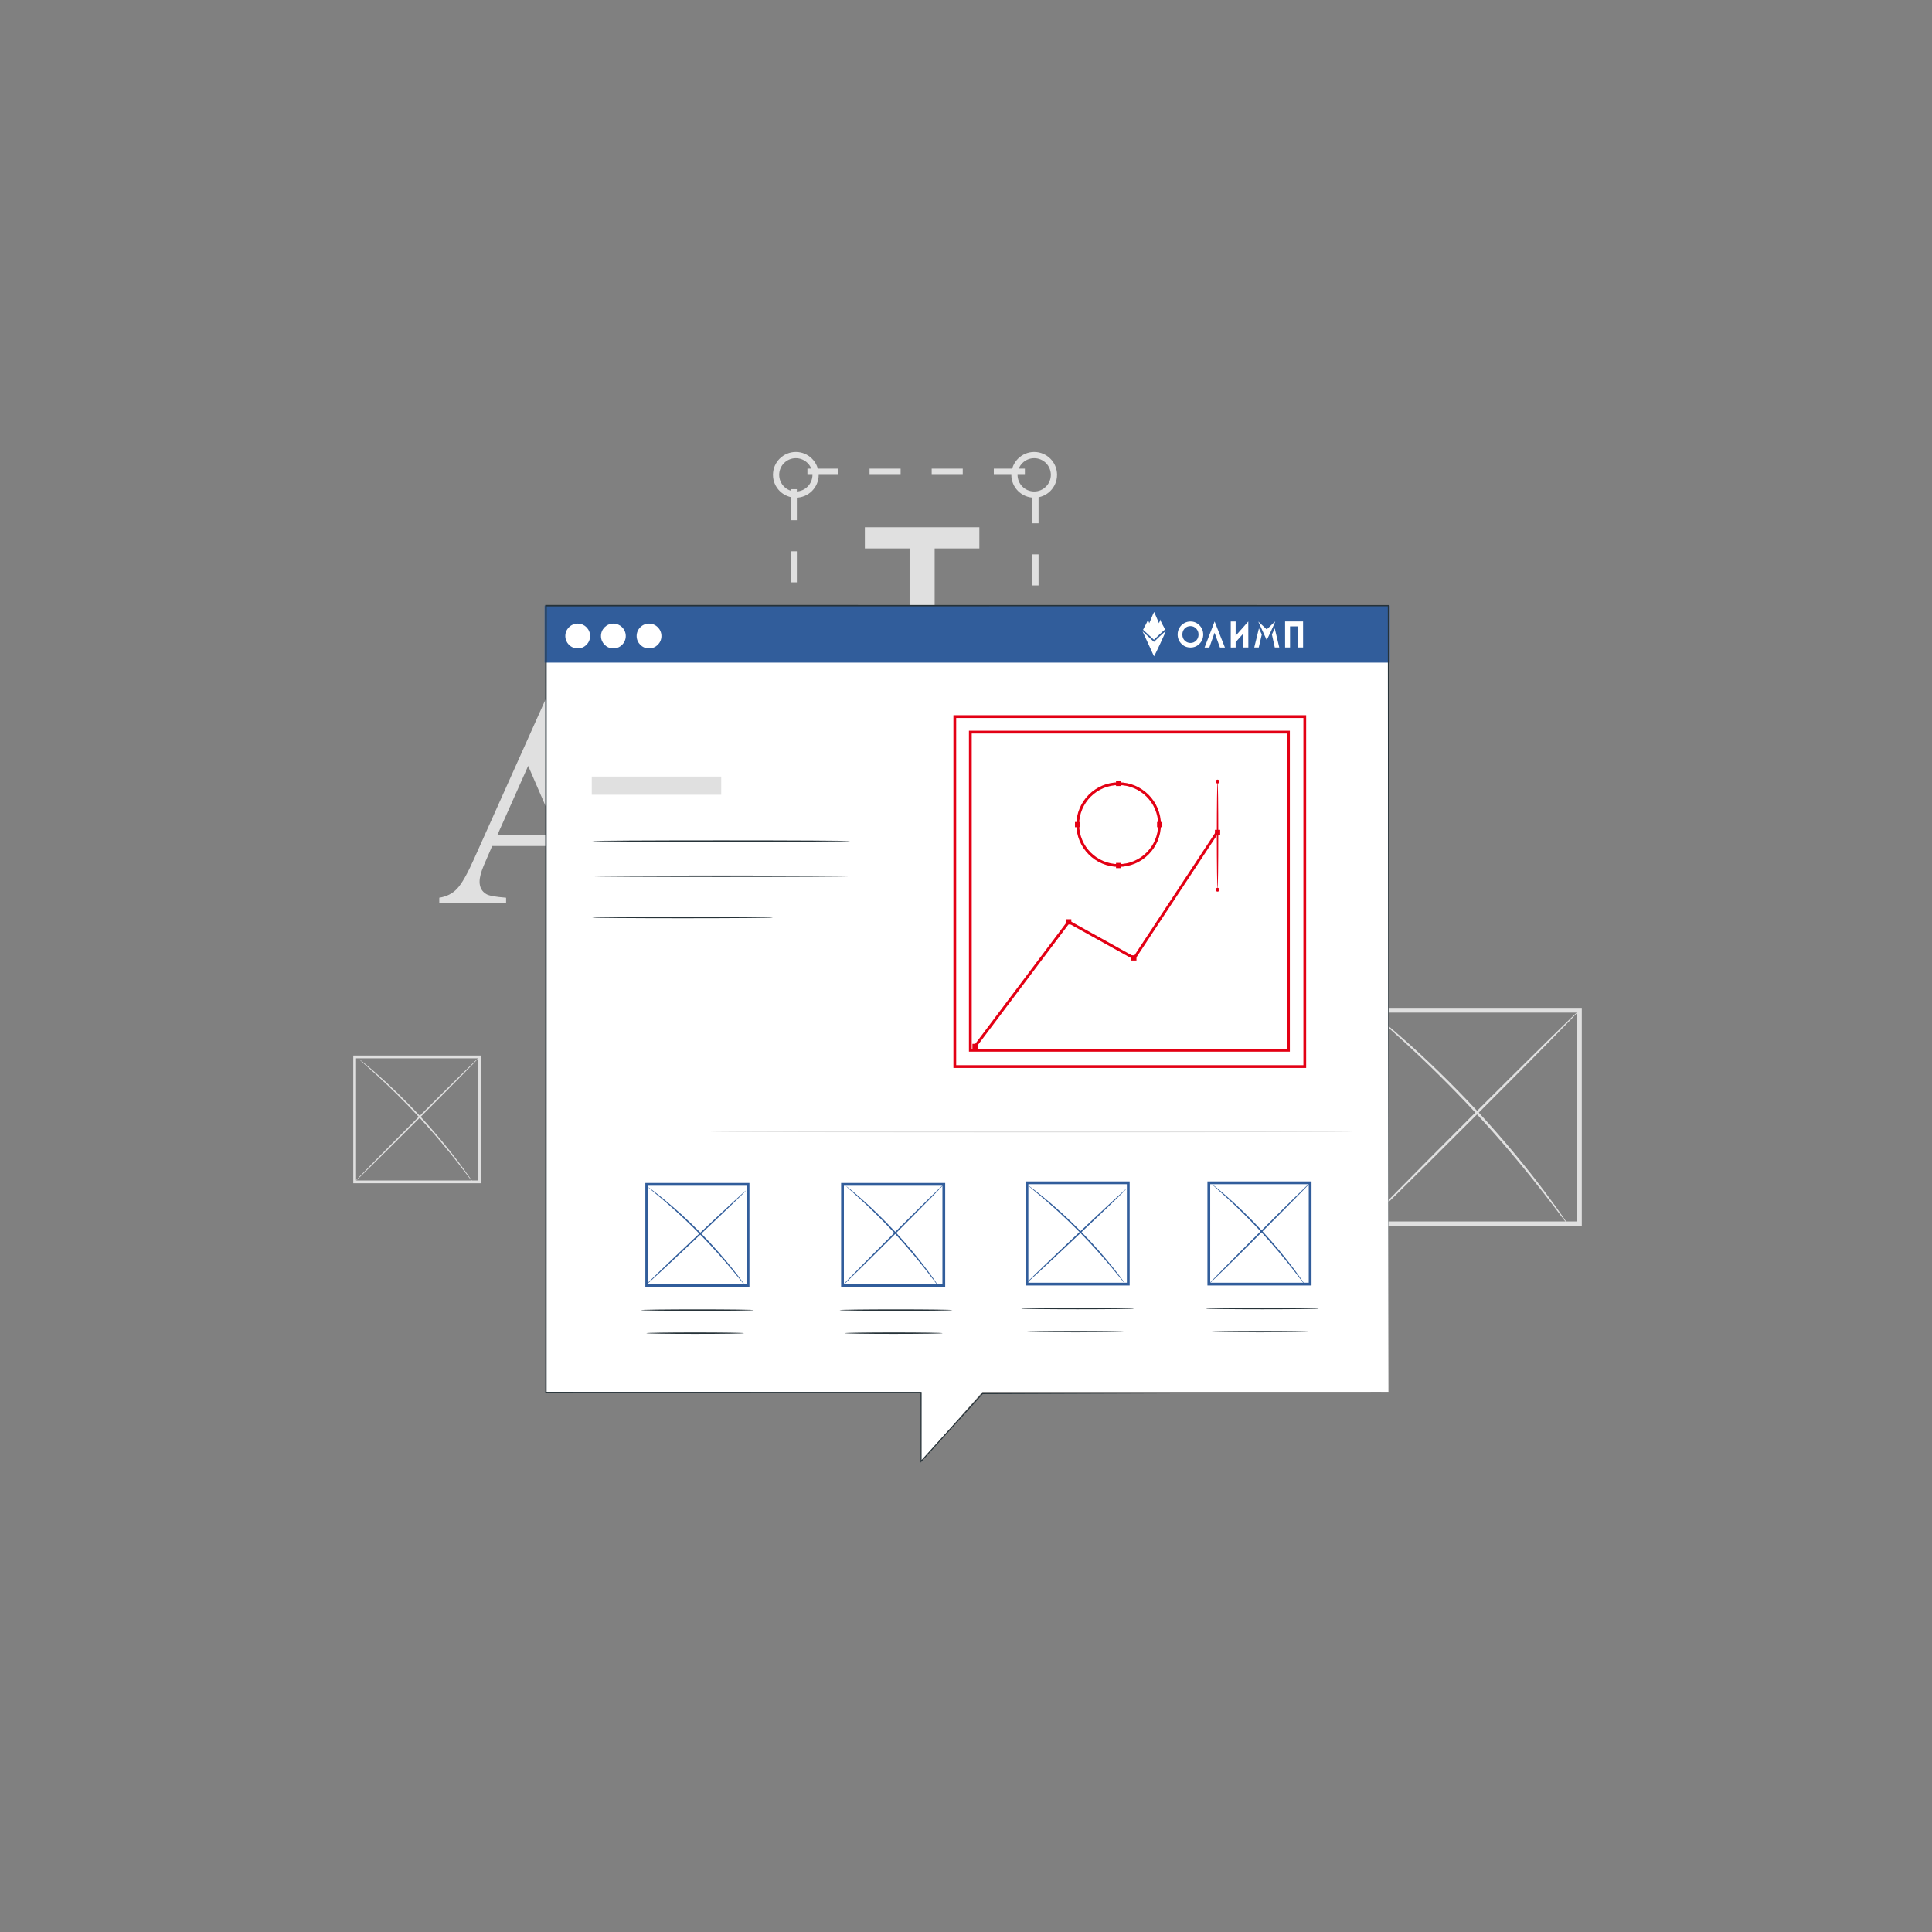 <svg width="250" height="250" viewBox="0 0 250 250" fill="none" xmlns="http://www.w3.org/2000/svg">
<rect x="0" y="0" width="250" height="250" fill="#808080" stroke="none"/>
<g clip-path="url(#clip0_2066_35266)">
<path d="M204.683 158.668H176.432V130.417H204.683V158.668ZM177.046 158.055H204.071V131.03H177.046V158.055Z" fill="#E0E0E0"/>
<path d="M190.669 144.655C198.301 137.024 204.437 130.786 204.374 130.723C204.312 130.661 198.074 136.797 190.442 144.429C182.81 152.061 176.674 158.299 176.737 158.361C176.799 158.424 183.037 152.287 190.669 144.655Z" fill="#E0E0E0"/>
<path d="M202.943 158.538C202.934 158.544 202.849 158.445 202.695 158.249C202.524 158.024 202.305 157.738 202.036 157.385C201.473 156.628 200.646 155.542 199.61 154.212C197.541 151.55 194.584 147.948 191.097 144.166C187.605 140.387 184.25 137.152 181.762 134.876C180.519 133.737 179.503 132.826 178.794 132.204C178.464 131.907 178.196 131.667 177.986 131.478C177.803 131.309 177.711 131.217 177.718 131.208C177.725 131.2 177.831 131.276 178.027 131.429C178.247 131.606 178.528 131.832 178.875 132.11C179.609 132.703 180.65 133.59 181.914 134.709C184.444 136.945 187.832 140.162 191.332 143.95C194.826 147.74 197.762 151.374 199.789 154.075C200.803 155.425 201.604 156.533 202.137 157.312C202.387 157.68 202.589 157.978 202.748 158.211C202.885 158.42 202.952 158.532 202.943 158.538Z" fill="#E0E0E0"/>
<path d="M62.24 153.112H45.714V136.586H62.24V153.112ZM46.073 152.754H61.882V136.945H46.073V152.754Z" fill="#E0E0E0"/>
<path d="M54.041 144.914C58.506 140.45 62.095 136.801 62.059 136.765C62.023 136.729 58.374 140.318 53.91 144.783C49.445 149.247 45.856 152.896 45.892 152.932C45.928 152.969 49.577 149.379 54.041 144.914Z" fill="#E0E0E0"/>
<path d="M61.222 153.037C61.217 153.041 61.167 152.982 61.077 152.868C60.977 152.737 60.849 152.569 60.691 152.363C60.361 151.92 59.878 151.285 59.272 150.507C58.061 148.95 56.332 146.843 54.292 144.631C52.249 142.42 50.287 140.528 48.831 139.197C48.104 138.531 47.509 137.998 47.095 137.634C46.902 137.46 46.745 137.32 46.622 137.209C46.515 137.11 46.461 137.056 46.465 137.051C46.469 137.046 46.531 137.091 46.646 137.18C46.775 137.284 46.939 137.415 47.142 137.578C47.572 137.925 48.18 138.444 48.92 139.098C50.4 140.406 52.382 142.288 54.429 144.504C56.473 146.721 58.191 148.847 59.376 150.427C59.969 151.217 60.438 151.865 60.749 152.321C60.895 152.536 61.013 152.71 61.106 152.847C61.188 152.967 61.228 153.033 61.222 153.037Z" fill="#E0E0E0"/>
<path d="M133.986 92.72H129.966V91.916H133.986V92.72ZM125.946 92.72H121.926V91.916H125.946V92.72ZM117.906 92.72H113.886V91.916H117.906V92.72ZM109.867 92.72H105.847V91.916H109.867V92.72ZM134.388 91.836H133.584V87.816H134.388V91.836ZM103.113 91.434H102.309V87.414H103.113V91.434ZM134.388 83.796H133.584V79.776H134.388V83.796ZM103.113 83.395H102.309V79.375H103.113V83.395ZM134.388 75.756H133.584V71.736H134.388V75.756ZM103.113 75.355H102.309V71.335H103.113V75.355ZM134.388 67.716H133.584V63.696H134.388V67.716ZM103.113 67.315H102.309V63.295H103.113V67.315ZM132.619 61.446H128.599V60.642H132.619V61.446ZM124.579 61.446H120.559V60.642H124.579V61.446ZM116.539 61.446H112.52V60.642H116.539V61.446ZM108.5 61.446H104.48V60.642H108.5V61.446Z" fill="#E0E0E0"/>
<path d="M102.98 64.4C101.349 64.4 100.022 63.073 100.022 61.442C100.022 59.811 101.349 58.484 102.98 58.484C104.611 58.484 105.938 59.811 105.938 61.442C105.938 63.073 104.611 64.4 102.98 64.4ZM102.98 59.289C101.793 59.289 100.826 60.255 100.826 61.443C100.826 62.631 101.792 63.597 102.98 63.597C104.167 63.597 105.134 62.631 105.134 61.443C105.134 60.255 104.167 59.289 102.98 59.289Z" fill="#E0E0E0"/>
<path d="M133.824 64.4C132.193 64.4 130.866 63.073 130.866 61.442C130.866 59.811 132.193 58.484 133.824 58.484C135.455 58.484 136.782 59.811 136.782 61.442C136.782 63.073 135.455 64.4 133.824 64.4ZM133.824 59.289C132.637 59.289 131.67 60.255 131.67 61.443C131.67 62.631 132.637 63.597 133.824 63.597C135.011 63.597 135.978 62.631 135.978 61.443C135.978 60.255 135.011 59.289 133.824 59.289Z" fill="#E0E0E0"/>
<path d="M102.98 96.118C101.349 96.118 100.022 94.791 100.022 93.16C100.022 91.529 101.349 90.202 102.98 90.202C104.611 90.202 105.938 91.529 105.938 93.16C105.938 94.791 104.611 96.118 102.98 96.118ZM102.98 91.007C101.793 91.007 100.826 91.973 100.826 93.161C100.826 94.348 101.792 95.315 102.98 95.315C104.167 95.315 105.134 94.349 105.134 93.161C105.134 91.973 104.167 91.007 102.98 91.007Z" fill="#E0E0E0"/>
<path d="M133.824 96.118C132.193 96.118 130.866 94.791 130.866 93.16C130.866 91.529 132.193 90.202 133.824 90.202C135.455 90.202 136.782 91.529 136.782 93.16C136.781 94.791 135.455 96.118 133.824 96.118ZM133.824 91.007C132.637 91.007 131.67 91.973 131.67 93.161C131.67 94.348 132.637 95.315 133.824 95.315C135.011 95.315 135.978 94.349 135.978 93.161C135.978 91.973 135.011 91.007 133.824 91.007Z" fill="#E0E0E0"/>
<path d="M117.699 70.969H111.913V68.225H126.728V70.969H120.942V85.683H117.7L117.699 70.969Z" fill="#E0E0E0"/>
<path d="M72.87 109.474H63.687L62.594 112.005C62.236 112.848 62.057 113.545 62.057 114.095C62.057 114.823 62.351 115.36 62.939 115.705C63.284 115.91 64.134 116.063 65.488 116.165V116.874H56.842V116.165C57.774 116.024 58.542 115.638 59.142 115.005C59.743 114.372 60.484 113.066 61.366 111.085L70.664 90.342H71.028L80.403 111.66C81.297 113.679 82.032 114.951 82.607 115.474C83.041 115.87 83.655 116.101 84.448 116.165V116.874H71.872V116.165H72.39C73.399 116.165 74.108 116.024 74.518 115.743C74.799 115.539 74.94 115.245 74.94 114.861C74.94 114.631 74.902 114.395 74.825 114.152C74.799 114.037 74.608 113.558 74.25 112.714L72.87 109.474ZM72.218 108.055L68.345 99.102L64.357 108.055H72.218Z" fill="#E0E0E0"/>
<path d="M179.665 78.371H70.646V180.105H119.186V189.092L127.135 180.105H179.665V78.371Z" fill="white"/>
<path d="M179.838 78.371H70.473V85.745H179.838V78.371Z" fill="#315D9B"/>
<path d="M74.755 83.903C75.641 83.903 76.359 83.185 76.359 82.299C76.359 81.413 75.641 80.695 74.755 80.695C73.87 80.695 73.151 81.413 73.151 82.299C73.151 83.185 73.87 83.903 74.755 83.903Z" fill="white"/>
<path d="M79.37 83.903C80.256 83.903 80.974 83.185 80.974 82.299C80.974 81.413 80.256 80.695 79.37 80.695C78.484 80.695 77.766 81.413 77.766 82.299C77.766 83.185 78.484 83.903 79.37 83.903Z" fill="white"/>
<path d="M83.985 83.903C84.871 83.903 85.589 83.185 85.589 82.299C85.589 81.413 84.871 80.695 83.985 80.695C83.1 80.695 82.381 81.413 82.381 82.299C82.381 83.185 83.1 83.903 83.985 83.903Z" fill="white"/>
<path d="M179.665 180.193C179.664 179.528 179.634 139.718 179.586 78.371L179.665 78.45C148.241 78.454 110.817 78.459 70.646 78.464L70.739 78.371C70.739 80.387 70.739 82.565 70.739 84.75C70.736 119.073 70.732 151.535 70.73 180.193L70.646 180.109C88.445 180.114 104.769 180.119 119.186 180.123H119.256V180.193C119.255 183.355 119.254 186.266 119.252 189.093L119.137 189.049C121.978 185.921 124.593 183.042 127.085 180.297L127.103 180.277H127.13C160.152 180.224 179.204 180.193 179.665 180.193C179.204 180.195 160.151 180.269 127.13 180.398L127.175 180.378C124.685 183.125 122.073 186.007 119.235 189.137L119.12 189.264V189.093C119.119 186.266 119.118 183.355 119.116 180.193L119.186 180.263C104.769 180.267 88.446 180.272 70.646 180.277H70.562V180.193C70.559 151.535 70.556 119.073 70.552 84.75C70.552 82.565 70.552 80.388 70.552 78.371V78.278H70.645C110.816 78.283 148.24 78.288 179.664 78.292H179.743V78.371C179.697 139.718 179.666 179.528 179.665 180.193Z" fill="#263238"/>
<path d="M93.327 100.487H76.574V102.839H93.327V100.487Z" fill="#E0E0E0"/>
<path d="M93.326 108.928C102.546 108.928 110.02 108.886 110.02 108.835C110.02 108.784 102.546 108.742 93.326 108.742C84.106 108.742 76.632 108.784 76.632 108.835C76.632 108.886 84.106 108.928 93.326 108.928Z" fill="#263238"/>
<path d="M88.327 118.819C94.786 118.819 100.022 118.777 100.022 118.726C100.022 118.675 94.786 118.633 88.327 118.633C81.868 118.633 76.632 118.675 76.632 118.726C76.632 118.777 81.868 118.819 88.327 118.819Z" fill="#263238"/>
<path d="M93.326 113.478C102.546 113.478 110.02 113.436 110.02 113.385C110.02 113.334 102.546 113.292 93.326 113.292C84.106 113.292 76.632 113.334 76.632 113.385C76.632 113.436 84.106 113.478 93.326 113.478Z" fill="#263238"/>
<path d="M122.308 166.542H108.84V153.074H122.308V166.542ZM109.199 166.183H121.949V153.433H109.199V166.183Z" fill="#315D9B"/>
<path d="M96.976 166.542H83.508V153.074H96.976V166.542ZM83.867 166.183H96.617V153.433H83.867V166.183Z" fill="#315D9B"/>
<path d="M90.242 169.617C94.27 169.617 97.535 169.575 97.535 169.524C97.535 169.473 94.27 169.431 90.242 169.431C86.214 169.431 82.949 169.473 82.949 169.524C82.949 169.575 86.214 169.617 90.242 169.617Z" fill="#263238"/>
<path d="M89.954 172.605C93.448 172.605 96.279 172.563 96.279 172.512C96.279 172.461 93.448 172.419 89.954 172.419C86.461 172.419 83.629 172.461 83.629 172.512C83.629 172.563 86.461 172.605 89.954 172.605Z" fill="#263238"/>
<path d="M115.939 169.617C119.967 169.617 123.232 169.575 123.232 169.524C123.232 169.473 119.967 169.431 115.939 169.431C111.911 169.431 108.646 169.473 108.646 169.524C108.646 169.575 111.911 169.617 115.939 169.617Z" fill="#263238"/>
<path d="M115.651 172.605C119.144 172.605 121.976 172.563 121.976 172.512C121.976 172.461 119.144 172.419 115.651 172.419C112.158 172.419 109.326 172.461 109.326 172.512C109.326 172.563 112.158 172.605 115.651 172.605Z" fill="#263238"/>
<path d="M115.638 159.874C119.258 156.253 122.163 153.289 122.127 153.253C122.091 153.217 119.127 156.122 115.506 159.742C111.886 163.362 108.981 166.326 109.017 166.363C109.054 166.399 112.018 163.494 115.638 159.874Z" fill="#315D9B"/>
<path d="M121.449 166.447C121.444 166.451 121.402 166.404 121.329 166.312C121.244 166.202 121.14 166.067 121.014 165.904C120.745 165.546 120.351 165.033 119.859 164.403C118.875 163.143 117.472 161.436 115.818 159.643C114.162 157.851 112.573 156.315 111.395 155.234C110.807 154.693 110.326 154.259 109.991 153.963C109.839 153.824 109.713 153.71 109.61 153.616C109.524 153.535 109.481 153.49 109.485 153.485C109.489 153.48 109.54 153.515 109.634 153.587C109.743 153.674 109.877 153.779 110.038 153.907C110.388 154.187 110.882 154.606 111.483 155.136C112.685 156.194 114.294 157.719 115.955 159.516C117.613 161.314 119.004 163.04 119.963 164.323C120.443 164.964 120.821 165.491 121.072 165.862C121.187 166.033 121.281 166.175 121.359 166.291C121.423 166.389 121.454 166.443 121.449 166.447Z" fill="#315D9B"/>
<path d="M90.108 160.243C93.69 156.861 96.566 154.089 96.53 154.052C96.495 154.014 93.562 156.726 89.98 160.108C86.397 163.49 83.522 166.261 83.557 166.299C83.592 166.336 86.525 163.625 90.108 160.243Z" fill="#315D9B"/>
<path d="M96.374 166.301C96.369 166.305 96.326 166.259 96.249 166.168C96.16 166.059 96.051 165.927 95.919 165.766C95.637 165.413 95.224 164.906 94.707 164.286C93.675 163.044 92.204 161.365 90.476 159.611C88.745 157.857 87.087 156.363 85.86 155.314C85.247 154.789 84.746 154.369 84.397 154.082C84.238 153.948 84.107 153.837 83.999 153.746C83.909 153.668 83.864 153.624 83.868 153.619C83.872 153.614 83.925 153.648 84.022 153.717C84.135 153.8 84.274 153.902 84.442 154.026C84.805 154.296 85.32 154.701 85.945 155.214C87.196 156.239 88.873 157.722 90.609 159.481C92.342 161.241 93.802 162.938 94.809 164.204C95.313 164.836 95.711 165.357 95.976 165.724C96.097 165.894 96.197 166.034 96.279 166.148C96.346 166.244 96.379 166.297 96.374 166.301Z" fill="#315D9B"/>
<path d="M169.71 166.342H156.242V152.874H169.71V166.342ZM156.601 165.983H169.352V153.232H156.601V165.983Z" fill="#315D9B"/>
<path d="M146.176 166.342H132.708V152.874H146.176V166.342ZM133.066 165.983H145.817V153.232H133.066V165.983Z" fill="#315D9B"/>
<path d="M139.442 169.417C143.47 169.417 146.735 169.375 146.735 169.324C146.735 169.273 143.47 169.231 139.442 169.231C135.414 169.231 132.149 169.273 132.149 169.324C132.149 169.375 135.414 169.417 139.442 169.417Z" fill="#263238"/>
<path d="M139.153 172.405C142.646 172.405 145.478 172.363 145.478 172.312C145.478 172.261 142.646 172.219 139.153 172.219C135.66 172.219 132.828 172.261 132.828 172.312C132.828 172.363 135.66 172.405 139.153 172.405Z" fill="#263238"/>
<path d="M163.341 169.417C167.369 169.417 170.634 169.375 170.634 169.324C170.634 169.273 167.369 169.231 163.341 169.231C159.313 169.231 156.048 169.273 156.048 169.324C156.048 169.375 159.313 169.417 163.341 169.417Z" fill="#263238"/>
<path d="M163.052 172.405C166.545 172.405 169.377 172.363 169.377 172.312C169.377 172.261 166.545 172.219 163.052 172.219C159.559 172.219 156.727 172.261 156.727 172.312C156.727 172.363 159.559 172.405 163.052 172.405Z" fill="#263238"/>
<path d="M163.04 159.674C166.66 156.054 169.565 153.089 169.529 153.053C169.493 153.017 166.528 155.922 162.908 159.542C159.288 163.162 156.383 166.126 156.419 166.163C156.456 166.199 159.42 163.294 163.04 159.674Z" fill="#315D9B"/>
<path d="M168.85 166.246C168.845 166.25 168.803 166.203 168.73 166.111C168.645 166.001 168.541 165.866 168.415 165.703C168.146 165.345 167.752 164.832 167.26 164.202C166.276 162.942 164.873 161.235 163.219 159.442C161.563 157.65 159.974 156.114 158.796 155.033C158.208 154.492 157.727 154.058 157.392 153.762C157.24 153.623 157.114 153.509 157.011 153.415C156.925 153.334 156.882 153.289 156.886 153.284C156.89 153.279 156.941 153.314 157.035 153.386C157.144 153.473 157.278 153.578 157.439 153.706C157.789 153.986 158.283 154.405 158.884 154.935C160.086 155.993 161.695 157.518 163.356 159.315C165.014 161.113 166.405 162.839 167.364 164.122C167.844 164.763 168.222 165.29 168.473 165.661C168.588 165.832 168.682 165.974 168.76 166.09C168.825 166.189 168.856 166.242 168.85 166.246Z" fill="#315D9B"/>
<path d="M139.308 160.04C142.89 156.659 145.766 153.887 145.73 153.849C145.695 153.812 142.762 156.523 139.18 159.905C135.598 163.287 132.722 166.059 132.757 166.096C132.792 166.134 135.725 163.422 139.308 160.04Z" fill="#315D9B"/>
<path d="M145.573 166.101C145.568 166.105 145.525 166.059 145.448 165.968C145.359 165.859 145.25 165.727 145.118 165.566C144.836 165.213 144.423 164.706 143.906 164.086C142.874 162.844 141.403 161.165 139.675 159.411C137.944 157.657 136.286 156.163 135.059 155.114C134.446 154.589 133.945 154.169 133.596 153.882C133.437 153.748 133.306 153.637 133.198 153.546C133.108 153.468 133.063 153.424 133.067 153.419C133.071 153.414 133.124 153.448 133.221 153.517C133.334 153.6 133.473 153.702 133.641 153.826C134.004 154.096 134.519 154.501 135.144 155.014C136.395 156.039 138.072 157.523 139.808 159.281C141.541 161.041 143.001 162.738 144.008 164.004C144.512 164.636 144.91 165.157 145.175 165.523C145.296 165.693 145.396 165.833 145.478 165.947C145.545 166.043 145.578 166.097 145.573 166.101Z" fill="#315D9B"/>
<path d="M169.017 138.193H123.371V92.547H169.017V138.193ZM123.73 137.834H168.659V92.906H123.73V137.834Z" fill="#E30014"/>
<path d="M166.906 136.082H125.381V94.557H166.906V136.082ZM125.74 135.723H166.547V94.916H125.74V135.723Z" fill="#E30014"/>
<path d="M126.312 135.518L126.026 135.302L138.24 119.054L146.705 123.755L157.401 107.524L157.701 107.721L146.821 124.229L138.339 119.519L126.312 135.518Z" fill="#E30014"/>
<path d="M144.752 112.175C141.735 112.175 139.281 109.721 139.281 106.704C139.281 103.687 141.735 101.233 144.752 101.233C147.769 101.233 150.223 103.688 150.223 106.704C150.223 109.72 147.769 112.175 144.752 112.175ZM144.752 101.591C141.933 101.591 139.639 103.885 139.639 106.704C139.639 109.523 141.933 111.817 144.752 111.817C147.571 111.817 149.865 109.524 149.865 106.704C149.864 103.885 147.571 101.591 144.752 101.591Z" fill="#E30014"/>
<path d="M138.627 118.949H137.951V119.625H138.627V118.949Z" fill="#E30014"/>
<path d="M147.057 123.613H146.381V124.289H147.057V123.613Z" fill="#E30014"/>
<path d="M157.889 107.38H157.213V108.056H157.889V107.38Z" fill="#E30014"/>
<path d="M145.09 111.658H144.414V112.334H145.09V111.658Z" fill="#E30014"/>
<path d="M145.09 101.035H144.414V101.711H145.09V101.035Z" fill="#E30014"/>
<path d="M150.401 106.366H149.725V107.042H150.401V106.366Z" fill="#E30014"/>
<path d="M139.778 106.366H139.102V107.042H139.778V106.366Z" fill="#E30014"/>
<path d="M126.507 135.072H125.831V135.748H126.507V135.072Z" fill="#E30014"/>
<path d="M157.551 114.98C157.602 114.98 157.644 111.88 157.644 108.056C157.644 104.232 157.602 101.132 157.551 101.132C157.5 101.132 157.458 104.232 157.458 108.056C157.458 111.88 157.5 114.98 157.551 114.98Z" fill="#E30014"/>
<path d="M157.551 101.382C157.689 101.382 157.801 101.27 157.801 101.132C157.801 100.994 157.689 100.882 157.551 100.882C157.413 100.882 157.301 100.994 157.301 101.132C157.301 101.27 157.413 101.382 157.551 101.382Z" fill="#E30014"/>
<path d="M157.551 115.377C157.689 115.377 157.801 115.265 157.801 115.127C157.801 114.989 157.689 114.877 157.551 114.877C157.413 114.877 157.301 114.989 157.301 115.127C157.301 115.265 157.413 115.377 157.551 115.377Z" fill="#E30014"/>
<path d="M175.133 146.434C175.133 146.486 156.489 146.527 133.496 146.527C110.495 146.527 91.855 146.485 91.855 146.434C91.855 146.382 110.495 146.341 133.496 146.341C156.489 146.341 175.133 146.382 175.133 146.434Z" fill="#E0E0E0"/>
<path fill-rule="evenodd" clip-rule="evenodd" d="M157.163 81.872L156.486 83.785H155.87L157.17 80.42L158.503 83.784H157.86L157.163 81.872Z" fill="white"/>
<path fill-rule="evenodd" clip-rule="evenodd" d="M154.04 81.018C153.745 81.018 153.498 81.121 153.297 81.328C153.096 81.534 152.996 81.796 152.996 82.114C152.996 82.468 153.123 82.749 153.376 82.955C153.573 83.116 153.798 83.197 154.052 83.196C154.34 83.196 154.584 83.091 154.786 82.882C154.988 82.673 155.089 82.415 155.089 82.109C155.089 81.804 154.987 81.546 154.783 81.335C154.58 81.123 154.332 81.017 154.04 81.018ZM154.046 80.421C154.497 80.421 154.884 80.585 155.208 80.913C155.532 81.241 155.695 81.641 155.695 82.113C155.695 82.581 155.535 82.976 155.216 83.3C154.896 83.624 154.508 83.786 154.052 83.786C153.574 83.786 153.177 83.62 152.86 83.288C152.544 82.956 152.385 82.561 152.385 82.103C152.385 81.797 152.458 81.515 152.606 81.258C152.753 81.001 152.956 80.797 153.213 80.647C153.471 80.496 153.749 80.421 154.046 80.421Z" fill="white"/>
<path fill-rule="evenodd" clip-rule="evenodd" d="M166.29 80.416L166.292 83.78H166.931L166.929 81.053H167.978L167.979 83.78L168.618 83.779L168.616 80.415L166.29 80.416Z" fill="white"/>
<path fill-rule="evenodd" clip-rule="evenodd" d="M159.893 82.266V80.419H159.259L159.261 83.784L159.894 83.783V83.089L160.896 81.963L160.897 83.783H161.536L161.528 80.418L159.893 82.266Z" fill="white"/>
<path fill-rule="evenodd" clip-rule="evenodd" d="M162.882 83.782H162.3L162.906 81.306C163.026 81.572 163.275 82.099 163.275 82.099L162.882 83.782Z" fill="white"/>
<path fill-rule="evenodd" clip-rule="evenodd" d="M164.957 83.781L164.585 82.098C164.585 82.098 164.839 81.551 164.95 81.305L165.538 83.781H164.957Z" fill="white"/>
<path fill-rule="evenodd" clip-rule="evenodd" d="M162.818 80.427C163.004 80.82 163.169 81.198 163.358 81.605L163.907 82.806C163.977 82.745 165.018 80.512 165.018 80.416C164.827 80.542 164.119 81.293 163.907 81.433C163.907 81.433 163.155 80.747 162.818 80.427Z" fill="white"/>
<path fill-rule="evenodd" clip-rule="evenodd" d="M149.321 83.054C148.996 82.751 148.304 82.123 147.845 81.688C148.098 82.222 148.322 82.737 148.579 83.29L149.327 84.923C149.422 84.84 150.839 81.803 150.838 81.672C150.577 81.844 149.656 82.728 149.321 83.054Z" fill="white"/>
<path fill-rule="evenodd" clip-rule="evenodd" d="M149.342 79.186C149.176 79.477 148.741 80.61 148.712 80.644L148.526 80.153C148.506 80.498 148.116 81.013 147.914 81.488C148.403 81.945 149.011 82.497 149.319 82.785C149.618 82.494 150.334 81.806 150.755 81.446C150.549 80.982 150.18 80.487 150.16 80.152L149.974 80.643C149.962 80.629 149.46 79.41 149.342 79.186Z" fill="white"/>
</g>
<defs>
<clipPath id="clip0_2066_35266">
<rect width="250" height="250" fill="white"/>
</clipPath>
</defs>
</svg>
